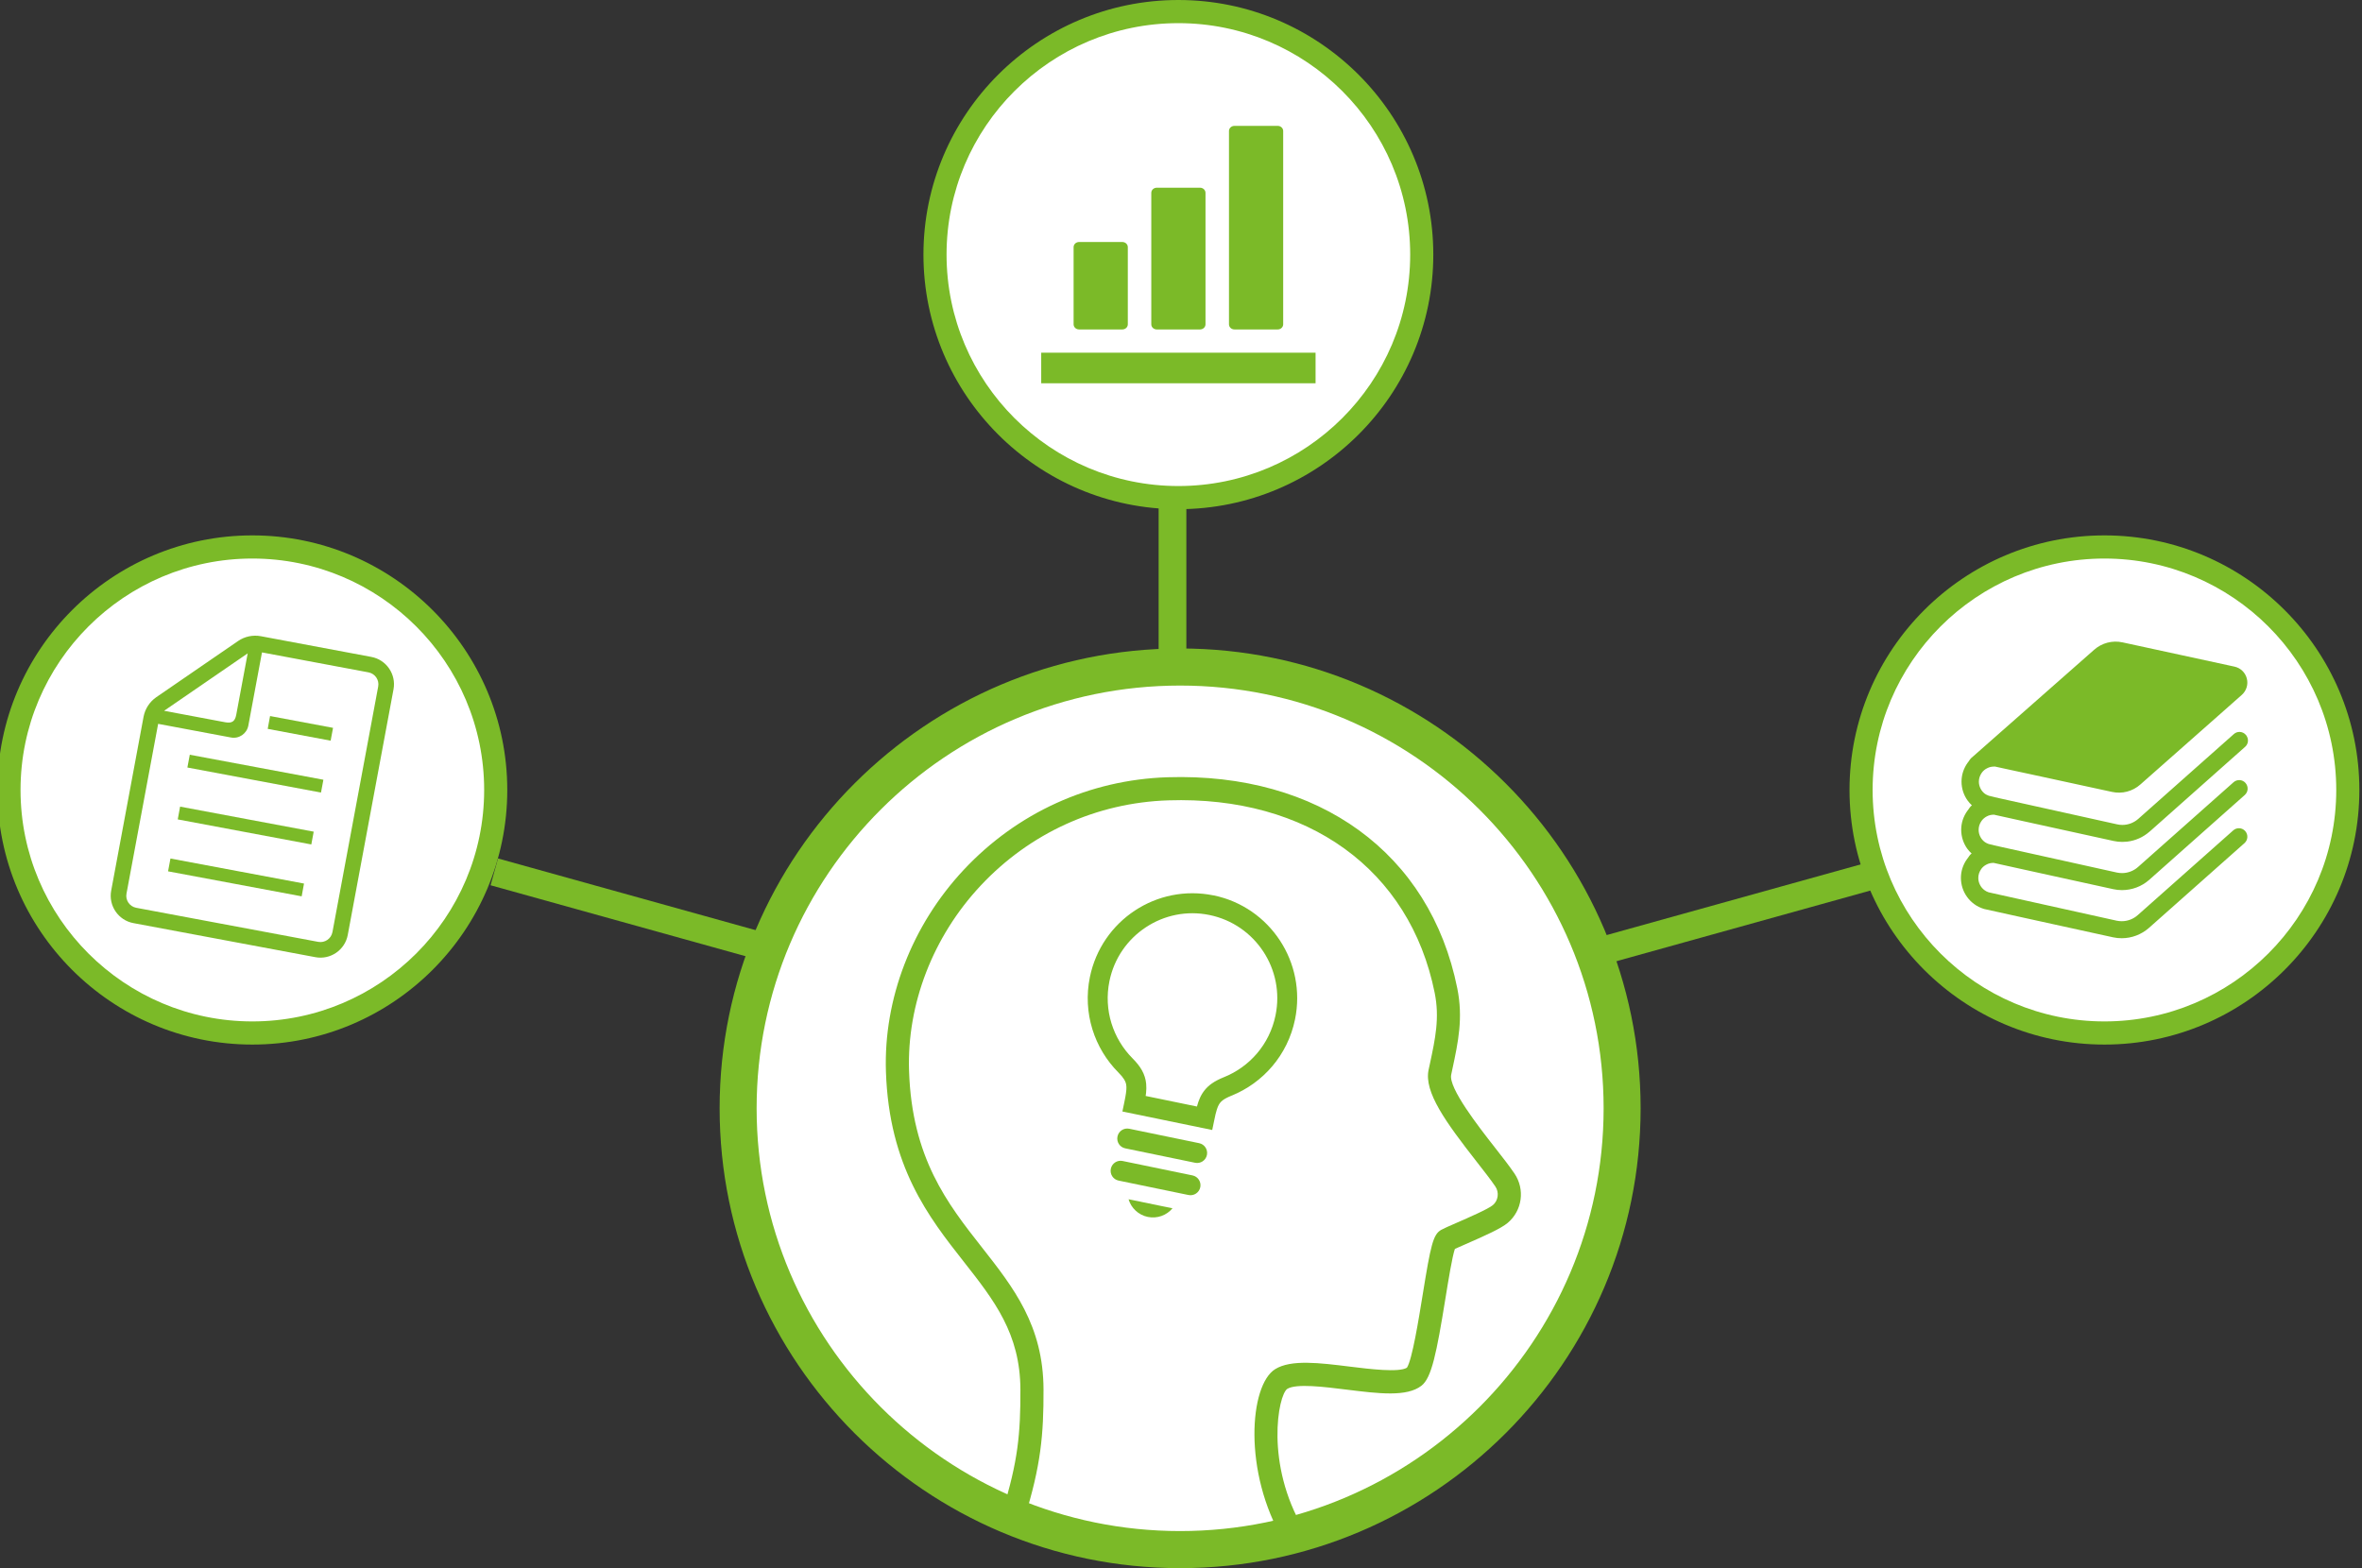 <?xml version="1.0" encoding="UTF-8"?>
<svg id="_レイヤー_2" data-name="レイヤー 2" xmlns="http://www.w3.org/2000/svg" viewBox="0 0 512 340">
  <rect x="0" y="0" width="512" height="340" fill="#333333" stroke="none"/>
  <defs>
    <style>
      .cls-1 {
        fill: #fff;
      }

      .cls-2 {
        fill: #7bba28;
      }
    </style>
  </defs>
  <g>
    <ellipse class="cls-1" cx="255.81" cy="240.3" rx="95.81" ry="95.68"/>
    <path class="cls-2" d="m255.81,340c-55.04,0-99.82-44.72-99.82-99.7s44.78-99.7,99.82-99.7,99.82,44.72,99.82,99.7-44.78,99.7-99.82,99.7Zm0-191.36c-50.62,0-91.8,41.12-91.8,91.66s41.18,91.66,91.8,91.66,91.8-41.12,91.8-91.66-41.18-91.66-91.8-91.66Z"/>
  </g>
  <path class="cls-2" d="m278.25,334.08c-8.86-14.95-7.41-33.78-1.83-37.23,3.44-2.13,9.61-1.36,16.15-.55,4.27.53,10.67,1.32,12.4.24,1.14-1.71,2.56-10.53,3.42-15.83,1.76-10.86,2.26-13.08,4.04-14.07.57-.31,1.59-.77,3.35-1.53,2.38-1.04,6.82-2.97,7.82-3.82,1.17-.98,1.41-2.76.54-4.04-.97-1.44-2.46-3.34-4.03-5.35-6.75-8.64-11.46-15.13-10.44-19.94l.25-1.15c1.21-5.65,2.17-10.11,1.07-15.55-5.38-26.73-27.51-42.73-57.76-41.73-15.55.51-29.99,7.08-40.68,18.51-10.32,11.04-15.97,25.66-15.5,40.13.62,18.96,8.34,28.79,15.81,38.3,6.83,8.7,13.29,16.92,13.34,30.78.03,9.85-.58,16.54-4.12,27.9l-4.78-1.5c3.37-10.8,3.92-16.86,3.89-26.38-.04-12.13-5.7-19.34-12.26-27.69-7.6-9.67-16.21-20.63-16.89-41.24-.52-15.79,5.63-31.73,16.85-43.73,11.6-12.41,27.29-19.54,44.17-20.09,32.84-1.04,56.94,16.46,62.83,45.76,1.3,6.47.2,11.63-1.08,17.6l-.24,1.14c-.61,2.88,5.95,11.28,9.48,15.79,1.63,2.08,3.16,4.04,4.23,5.62,2.33,3.44,1.7,8.04-1.46,10.71-1.45,1.22-4.81,2.73-9.05,4.58-.89.39-1.81.79-2.4,1.06-.58,1.67-1.42,6.86-2.05,10.74-1.92,11.85-2.99,17.22-5.2,18.93-3.19,2.46-9.21,1.71-16.18.85-4.88-.61-10.96-1.37-12.9-.17-2.01,1.35-4.83,16.31,3.51,30.39l-4.31,2.57Zm26.66-37.47h0Z"/>
  <g>
    <path class="cls-2" d="m263.05,194.14c-12.28-2.53-24.28,5.4-26.8,17.71-1.59,7.78.97,15.45,6.17,20.67.61.61,1.01,1.11,1.26,1.52.36.62.46.98.49,1.68.02.69-.13,1.71-.43,3.15l-.44,2.12,19.47,4.01.44-2.12c.19-.96.37-1.73.56-2.31.14-.44.28-.78.43-1.04.23-.4.44-.65.83-.96.39-.3.99-.63,1.89-1,6.83-2.74,12.21-8.78,13.8-16.56,2.52-12.31-5.38-24.35-17.66-26.88Zm2.25,39.41c-1,.41-1.87.84-2.63,1.38-1.15.8-2.03,1.91-2.56,3.11-.27.6-.48,1.22-.65,1.87l-11.12-2.29c.03-.22.07-.44.09-.66.07-.66.08-1.32.02-1.98-.09-.99-.4-2-.91-2.91-.51-.92-1.2-1.75-2.05-2.61-4.21-4.24-6.29-10.43-5-16.74,1.02-4.99,3.96-9.08,7.89-11.67,3.93-2.6,8.83-3.69,13.81-2.66,4.98,1.03,9.05,3.97,11.65,7.91,2.59,3.94,3.68,8.86,2.65,13.85-1.29,6.3-5.63,11.17-11.18,13.4Z"/>
    <path class="cls-2" d="m259.94,247.86l-15.16-3.13c-1.17-.24-2.31.51-2.55,1.69s.51,2.32,1.68,2.56l15.16,3.13c1.17.24,2.31-.52,2.55-1.69s-.51-2.32-1.68-2.56Z"/>
    <path class="cls-2" d="m258.5,254.85l-15.16-3.13c-1.17-.24-2.31.51-2.55,1.69s.51,2.32,1.68,2.56l15.16,3.13c1.17.24,2.31-.52,2.55-1.69s-.51-2.32-1.68-2.56Z"/>
    <path class="cls-2" d="m248.81,263.85c2.06.42,4.09-.36,5.35-1.87l-9.53-1.96c.57,1.89,2.12,3.41,4.18,3.83Z"/>
  </g>
  <g>
    <g>
      <ellipse class="cls-1" cx="255.43" cy="55.2" rx="52.76" ry="52.69"/>
      <path class="cls-2" d="m255.43,110.4c-30.47,0-55.26-24.76-55.26-55.2S224.96,0,255.43,0s55.26,24.76,55.26,55.2-24.79,55.2-55.26,55.2Zm0-105.38c-27.71,0-50.25,22.51-50.25,50.18s22.54,50.18,50.25,50.18,50.25-22.51,50.25-50.18-22.54-50.18-50.25-50.18Z"/>
    </g>
    <g>
      <path class="cls-2" d="m233.91,71.43h9.37c.66,0,1.19-.5,1.19-1.11v-16.74c0-.61-.53-1.11-1.19-1.11h-9.37c-.66,0-1.19.5-1.19,1.11v16.74c0,.61.53,1.11,1.19,1.11Z"/>
      <path class="cls-2" d="m250.75,71.43h9.37c.66,0,1.19-.5,1.19-1.11v-28.51c0-.61-.53-1.11-1.19-1.11h-9.37c-.66,0-1.19.5-1.19,1.11v28.51c0,.61.53,1.11,1.19,1.11Z"/>
      <path class="cls-2" d="m267.59,71.43h9.37c.66,0,1.19-.5,1.19-1.11V28.4c0-.61-.53-1.11-1.19-1.11h-9.37c-.66,0-1.19.5-1.19,1.11v41.92c0,.61.53,1.11,1.19,1.11Z"/>
      <polygon class="cls-2" points="283.24 76.47 227.62 76.47 225.7 76.47 225.7 83.1 227.62 83.1 283.24 83.1 285.17 83.1 285.17 76.47 283.24 76.47"/>
    </g>
  </g>
  <g>
    <g>
      <ellipse class="cls-1" cx="54.7" cy="171.28" rx="52.76" ry="52.69"/>
      <path class="cls-2" d="m54.7,226.48c-30.47,0-55.26-24.76-55.26-55.2s24.79-55.2,55.26-55.2,55.26,24.76,55.26,55.2-24.79,55.2-55.26,55.2Zm0-105.38c-27.71,0-50.25,22.51-50.25,50.18s22.54,50.18,50.25,50.18,50.25-22.51,50.25-50.18-22.54-50.18-50.25-50.18Z"/>
    </g>
    <g>
      <polygon class="cls-2" points="36.95 186.14 65.9 191.57 65.39 194.34 36.43 188.92 36.95 186.14"/>
      <polygon class="cls-2" points="39.04 174.89 68 180.32 67.48 183.09 38.53 177.66 39.04 174.89"/>
      <polygon class="cls-2" points="41.14 163.64 70.1 169.06 69.58 171.84 40.62 166.41 41.14 163.64"/>
      <polygon class="cls-2" points="58.54 155.25 72.19 157.81 71.67 160.59 58.03 158.03 58.54 155.25"/>
      <path class="cls-2" d="m80.5,142.43l-23.95-4.49c-1.72-.32-3.5.05-4.94,1.04l-17.73,12.18c-1.44.99-2.43,2.52-2.76,4.24l-7.02,37.71c-.61,3.26,1.55,6.42,4.8,7.03l39.47,7.39c3.25.61,6.4-1.55,7.01-4.81l9.92-53.27c.61-3.26-1.55-6.41-4.8-7.02Zm-26.81-.77l-2.48,13.31c-.27,1.44-.93,1.89-2.37,1.63l-13.27-2.49,18.12-12.45Zm18.37,60.44c-.27,1.43-1.64,2.37-3.07,2.11l-39.47-7.39c-1.42-.27-2.37-1.65-2.1-3.07l6.86-36.81,15.79,2.96c1.75.33,3.43-.83,3.76-2.58l2.96-15.87,23.09,4.33c1.42.27,2.37,1.64,2.1,3.07l-9.92,53.27h0Z"/>
    </g>
  </g>
  <g>
    <g>
      <ellipse class="cls-1" cx="456.17" cy="171.28" rx="52.76" ry="52.69"/>
      <path class="cls-2" d="m456.17,226.48c-30.47,0-55.26-24.76-55.26-55.2s24.79-55.2,55.26-55.2,55.26,24.76,55.26,55.2-24.79,55.2-55.26,55.2Zm0-105.38c-27.71,0-50.25,22.51-50.25,50.18s22.54,50.18,50.25,50.18,50.25-22.51,50.25-50.18-22.54-50.18-50.25-50.18Z"/>
    </g>
    <path class="cls-2" d="m429.44,188.44c.3-.42.7-.76,1.16-.99.45-.24.95-.36,1.47-.36h.09l5.75,1.27,7.38,1.62,12.81,2.81c.62.14,1.25.2,1.88.2,2.15,0,4.24-.77,5.89-2.22l.44-.39,15.21-13.51,5.07-4.5c.76-.68.83-1.84.16-2.61-.67-.77-1.83-.83-2.59-.16l-5.42,4.81-15.3,13.58c-.96.85-2.19,1.31-3.45,1.31-.37,0-.74-.04-1.1-.11l-8.75-1.94-10.56-2.34-7.4-1.64h0v-.03h-.05s-1.06-.25-1.06-.25c-.31-.11-.59-.25-.83-.42-.42-.31-.76-.7-.98-1.16-.24-.46-.36-.97-.36-1.49,0-.32.05-.65.15-.98.11-.35.28-.67.48-.95.3-.42.7-.76,1.15-.99.45-.24.95-.36,1.47-.36h.08l5.75,1.27,7.38,1.62,12.81,2.81c.62.14,1.25.2,1.88.2.36,0,.71-.02,1.06-.06,1.77-.21,3.45-.95,4.83-2.16l.44-.38,15.21-13.51,5.07-4.5c.66-.58.8-1.52.39-2.26-.06-.12-.14-.25-.24-.35-.67-.77-1.83-.84-2.59-.16l-5.42,4.81-15.3,13.58c-.96.85-2.19,1.31-3.45,1.31-.37,0-.73-.04-1.1-.12l-8.75-1.94-10.56-2.34-7.4-1.64h0v-.03h-.05s-1.06-.25-1.06-.25c-.05-.02-.1-.04-.15-.06-.13-.06-.26-.1-.38-.17-.11-.05-.21-.11-.31-.18-.42-.31-.75-.7-.98-1.16-.23-.46-.36-.97-.36-1.49,0-.32.05-.65.15-.98.12-.35.28-.67.48-.95.3-.42.7-.76,1.16-.98.45-.24.95-.36,1.47-.36.09,0,.18,0,.26,0l4.05.88,3.58.77,17.7,3.84c2.19.48,4.48-.11,6.16-1.61l10.88-9.61,6.51-5.75,4.6-4.07c1-.89,1.42-2.26,1.08-3.55-.33-1.3-1.37-2.29-2.67-2.57l-1.38-.3-10.1-2.19-12.79-2.77c-2.19-.48-4.48.12-6.16,1.61l-17.08,15.05-5.14,4.53-4.47,3.94c-.19.21-.34.42-.48.65-.08.1-.15.18-.22.29-.44.6-.79,1.28-1.03,2.03-.22.69-.32,1.41-.32,2.1,0,1.5.48,2.93,1.33,4.11.27.37.58.71.92,1.03l-.02.02-.25.21c-.18.21-.34.42-.48.65-.08.1-.15.18-.22.29-.44.6-.79,1.28-1.03,2.03-.22.69-.32,1.41-.32,2.1,0,1.5.48,2.94,1.33,4.12.27.37.59.71.93,1.02l-.02.02-.25.21c-.18.21-.34.42-.48.65-.08.1-.15.18-.22.29-.44.6-.79,1.28-1.03,2.03-.22.69-.32,1.41-.32,2.1,0,1.5.48,2.94,1.33,4.11.43.6.95,1.12,1.55,1.56.6.44,1.28.79,2.03,1.02l.08.03,7.79,1.72,7.38,1.62,12.81,2.81c.62.14,1.25.2,1.88.2,2.15,0,4.24-.78,5.89-2.22l.44-.39,15.22-13.51,5.07-4.5c.76-.68.83-1.84.16-2.61-.67-.76-1.83-.83-2.59-.16l-5.42,4.81-15.3,13.58c-.96.85-2.19,1.31-3.45,1.31-.37,0-.73-.03-1.1-.11l-8.75-1.94-10.56-2.34-7.4-1.64-1.06-.24c-.33-.11-.63-.26-.89-.46-.42-.31-.75-.7-.98-1.16-.24-.46-.36-.97-.36-1.49,0-.32.05-.65.15-.98.12-.35.28-.67.48-.95Z"/>
  </g>
  <rect class="cls-2" x="251.15" y="107.81" width="6.01" height="36.81"/>
  <polygon class="cls-2" points="168.32 209.19 106.34 191.94 107.95 186.13 169.93 203.38 168.32 209.19"/>
  <polygon class="cls-2" points="344.36 210.08 342.76 204.27 407.33 186.3 408.94 192.11 344.36 210.08"/>
</svg>